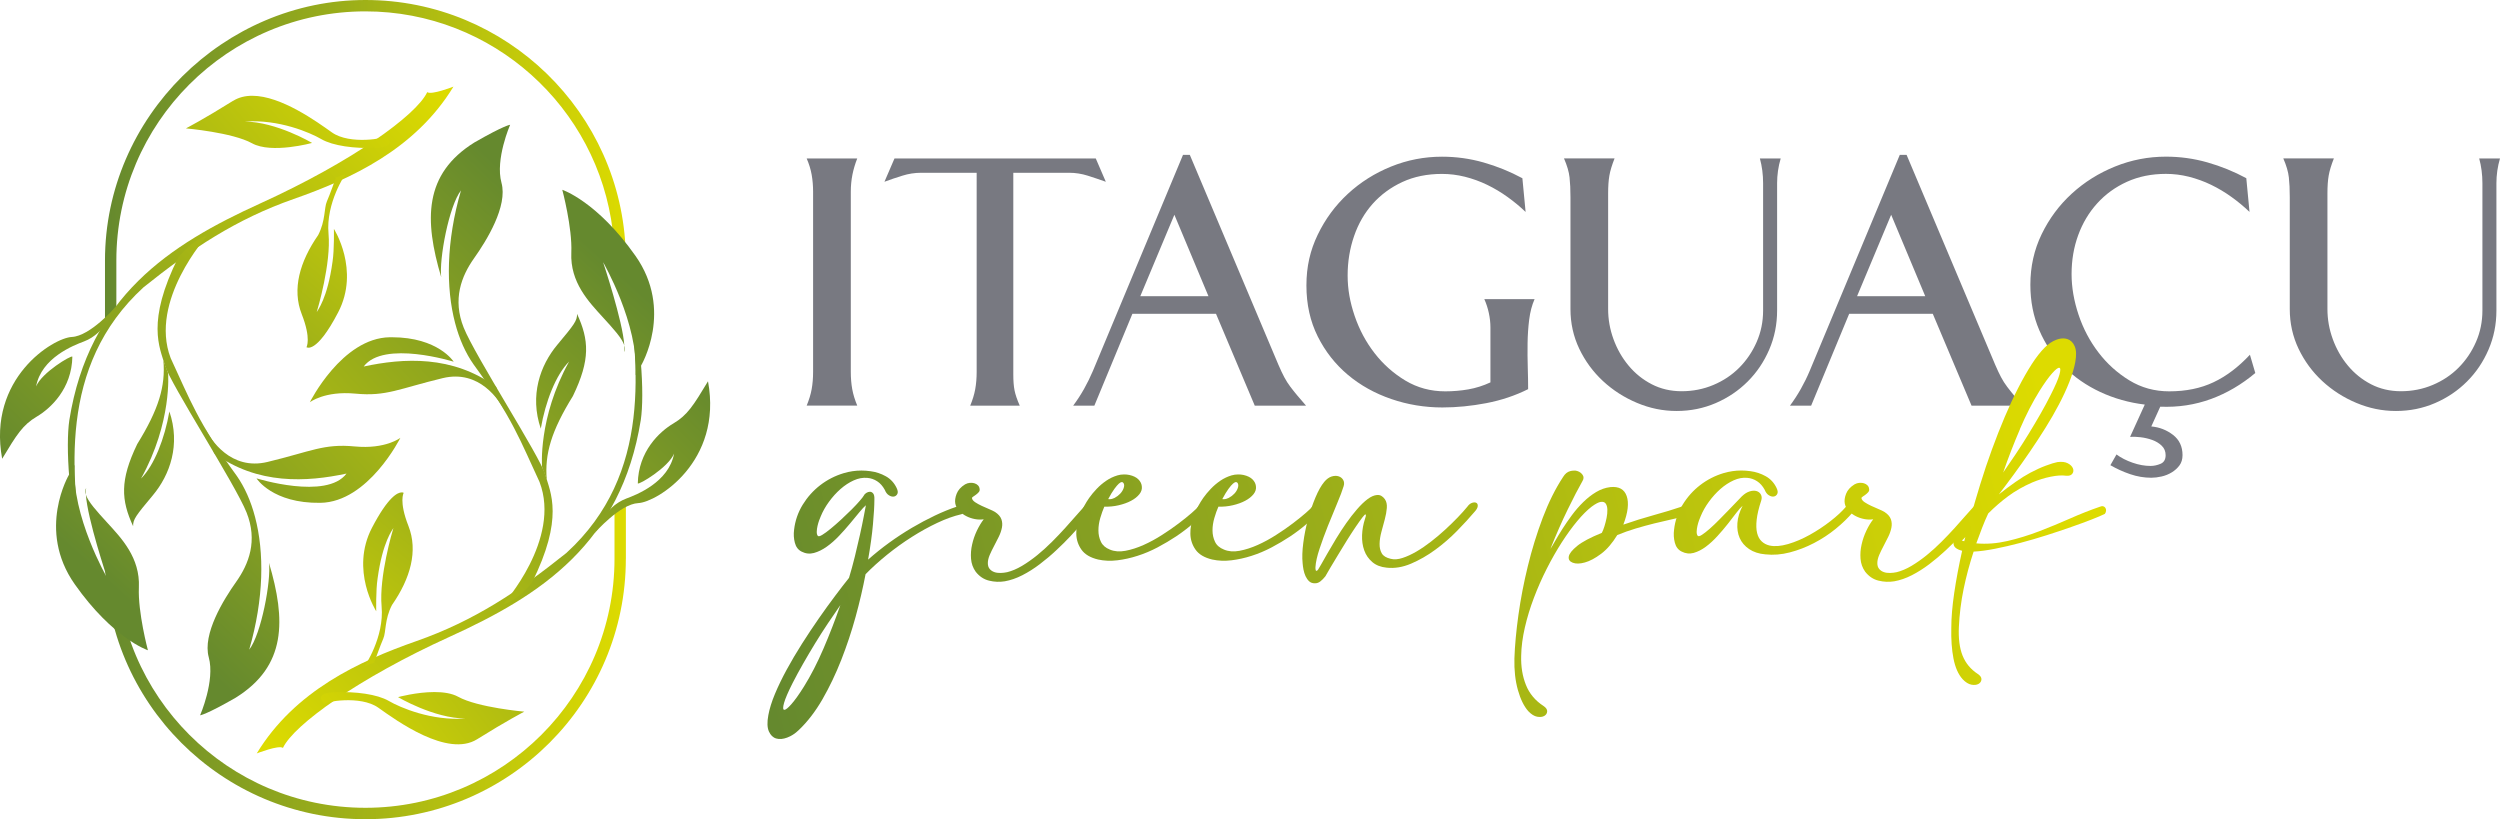 <?xml version="1.0" encoding="UTF-8"?><svg id="Layer_2" xmlns="http://www.w3.org/2000/svg" xmlns:xlink="http://www.w3.org/1999/xlink" viewBox="0 0 683.68 224.03"><defs><style>.cls-1{fill:url(#linear-gradient-2);}.cls-2{clip-path:url(#clippath-20);}.cls-3{clip-path:url(#clippath-11);}.cls-4{clip-path:url(#clippath-16);}.cls-5{fill:url(#linear-gradient-17);}.cls-6{fill:url(#linear-gradient-15);}.cls-7{fill:url(#linear-gradient-18);}.cls-8{fill:url(#linear-gradient-14);}.cls-9{fill:url(#linear-gradient-20);}.cls-10{fill:url(#linear-gradient-6);}.cls-11{clip-path:url(#clippath-2);}.cls-12{clip-path:url(#clippath-13);}.cls-13{clip-path:url(#clippath-25);}.cls-14{clip-path:url(#clippath-15);}.cls-15{clip-path:url(#clippath-6);}.cls-16{clip-path:url(#clippath-26);}.cls-17{fill:url(#linear-gradient-11);}.cls-18{clip-path:url(#clippath-7);}.cls-19{clip-path:url(#clippath-21);}.cls-20{clip-path:url(#clippath-1);}.cls-21{clip-path:url(#clippath-4);}.cls-22{fill:url(#linear-gradient-10);}.cls-23{fill:url(#linear-gradient-16);}.cls-24{clip-path:url(#clippath-12);}.cls-25{clip-path:url(#clippath-24);}.cls-26{fill:url(#linear-gradient-21);}.cls-27{clip-path:url(#clippath-22);}.cls-28{fill:url(#linear-gradient-25);}.cls-29{fill:url(#linear-gradient-5);}.cls-30{clip-path:url(#clippath-9);}.cls-31{clip-path:url(#clippath);}.cls-32{clip-rule:evenodd;fill:none;}.cls-33{clip-path:url(#clippath-19);}.cls-34{clip-path:url(#clippath-3);}.cls-35{fill:url(#linear-gradient-7);}.cls-36{clip-path:url(#clippath-8);}.cls-37{fill:url(#linear-gradient-24);}.cls-38{fill:url(#linear-gradient-9);}.cls-39{fill:url(#linear-gradient-22);}.cls-40{fill:#787981;}.cls-41{clip-path:url(#clippath-18);}.cls-42{clip-path:url(#clippath-14);}.cls-43{fill:url(#linear-gradient-3);}.cls-44{clip-path:url(#clippath-17);}.cls-45{clip-path:url(#clippath-5);}.cls-46{fill:url(#linear-gradient);}.cls-47{fill:url(#linear-gradient-27);}.cls-48{clip-path:url(#clippath-10);}.cls-49{clip-path:url(#clippath-23);}.cls-50{fill:url(#linear-gradient-23);}.cls-51{fill:url(#linear-gradient-19);}.cls-52{fill:url(#linear-gradient-4);}.cls-53{fill:url(#linear-gradient-8);}.cls-54{fill:url(#linear-gradient-12);}.cls-55{fill:url(#linear-gradient-13);}.cls-56{fill:url(#linear-gradient-26);}</style><clipPath id="clippath"><path class="cls-32" d="M214.45,194.12c-.36-.06-.37-.69-.03-1.9,.34-1.21,1.12-3.02,2.34-5.43,.87-1.7,1.83-3.47,2.88-5.31,1.05-1.84,2.14-3.68,3.26-5.52,1.13-1.84,2.28-3.65,3.47-5.43,1.19-1.78,2.33-3.46,3.44-5.04-1.39,3.99-2.92,7.95-4.6,11.86-1.68,3.91-3.47,7.39-5.37,10.44-1.34,2.14-2.49,3.74-3.44,4.81-.9,1.01-1.53,1.52-1.9,1.52-.02,0-.04,0-.06,0Zm49.71-55.15v-.03c0-.33-.19-.56-.56-.7-.38-.14-1.04-.03-1.99,.33-1.9,.63-3.88,1.44-5.96,2.43-2.08,.99-4.17,2.1-6.29,3.35-2.11,1.25-4.19,2.61-6.23,4.09-2.04,1.48-3.94,3.02-5.73,4.6,.63-3.6,1.08-6.82,1.33-9.67,.26-2.85,.39-5.1,.39-6.76,.04-.79-.07-1.34-.33-1.66-.26-.32-.55-.47-.89-.47s-.67,.11-1.01,.33c-.34,.22-.56,.47-.68,.74-.12,.24-.49,.71-1.1,1.42-.61,.71-1.36,1.51-2.25,2.4-.89,.89-1.84,1.8-2.85,2.73-1.01,.93-1.96,1.76-2.85,2.49-.89,.73-1.66,1.3-2.31,1.69-.65,.39-1.06,.47-1.22,.24-.2-.28-.29-.66-.27-1.16,.02-.49,.09-1.01,.21-1.54,.12-.53,.27-1.04,.44-1.51,.18-.48,.33-.85,.45-1.13,.55-1.34,1.3-2.67,2.25-3.97,.95-1.3,1.99-2.46,3.14-3.47,1.15-1.01,2.35-1.8,3.62-2.37,1.26-.57,2.51-.8,3.74-.68,.95,.08,1.84,.38,2.67,.92,.83,.53,1.52,1.32,2.08,2.34,.28,.71,.66,1.22,1.16,1.51,.49,.3,.95,.41,1.36,.33,.41-.08,.72-.32,.92-.71,.2-.39,.14-.93-.18-1.6-.67-1.42-1.66-2.5-2.97-3.23-1.31-.73-2.71-1.2-4.21-1.39-.82-.12-1.63-.18-2.43-.18h-.04c-1.63,0-3.24,.24-4.82,.71-2.37,.71-4.52,1.81-6.44,3.29-1.92,1.48-3.52,3.27-4.81,5.37-1.28,2.1-2.06,4.37-2.34,6.82-.16,1.23-.09,2.41,.21,3.56,.3,1.15,.92,1.96,1.87,2.43,1.07,.55,2.19,.67,3.35,.36,1.17-.32,2.33-.89,3.5-1.72,1.17-.83,2.29-1.82,3.38-2.97,1.09-1.15,2.09-2.28,3.03-3.41,.93-1.13,1.77-2.14,2.52-3.05,.75-.91,1.34-1.54,1.78-1.9-.12,.59-.32,1.62-.59,3.08-.28,1.46-.62,3.13-1.04,5.01-.42,1.88-.88,3.85-1.39,5.93-.51,2.08-1.05,4.02-1.6,5.84-1.11,1.38-2.38,3.03-3.82,4.95-1.44,1.92-2.94,3.98-4.48,6.2-1.54,2.21-3.06,4.51-4.57,6.88-1.5,2.37-2.89,4.71-4.15,7.03-1.26,2.31-2.34,4.54-3.23,6.67-.89,2.13-1.49,4.07-1.81,5.81-.36,1.94-.31,3.42,.15,4.45,.46,1.03,1.12,1.67,1.99,1.93,.87,.26,1.87,.18,3-.24,1.13-.42,2.19-1.1,3.17-2.05,2.41-2.29,4.58-5.11,6.5-8.45,1.92-3.34,3.63-6.92,5.13-10.74,1.5-3.82,2.81-7.74,3.92-11.77,1.11-4.03,2.01-7.93,2.73-11.68,1.74-1.78,3.7-3.55,5.87-5.31,2.18-1.76,4.43-3.38,6.76-4.86,2.33-1.48,4.66-2.77,6.97-3.86,2.31-1.09,4.48-1.87,6.5-2.34,.36-.08,.67-.3,.95-.65,.27-.35,.41-.69,.41-1.02Z"/></clipPath><linearGradient id="linear-gradient" x1="552.12" y1="84.14" x2="205.42" y2="173.57" gradientUnits="userSpaceOnUse"><stop offset="0" stop-color="#dddb00"/><stop offset="1" stop-color="#65892e"/></linearGradient><clipPath id="clippath-1"><path class="cls-32" d="M265.25,132.04c-.45,.04-.9,.18-1.33,.42-1.15,.71-1.92,1.57-2.31,2.58-.39,1.01-.51,1.91-.36,2.7,.16,.75,.51,1.41,1.07,1.99,.55,.57,1.2,1.05,1.93,1.42,.73,.38,1.51,.64,2.34,.8,.83,.16,1.64,.18,2.43,.06-.67,.87-1.29,1.91-1.87,3.11-.57,1.21-1.01,2.46-1.3,3.77-.3,1.3-.4,2.61-.3,3.91,.1,1.31,.52,2.49,1.28,3.56,.99,1.26,2.2,2.08,3.65,2.43,1.44,.36,2.88,.41,4.3,.18,1.58-.28,3.18-.83,4.8-1.66,1.62-.83,3.2-1.83,4.74-3,1.54-1.17,3.04-2.42,4.48-3.77,1.44-1.34,2.78-2.67,4-3.97,1.22-1.31,2.31-2.53,3.26-3.68,.95-1.14,1.72-2.09,2.31-2.85,.59-.63,.92-1.17,.98-1.6,.06-.44-.05-.72-.33-.86-.28-.14-.65-.14-1.13,0-.47,.14-.95,.46-1.42,.98-.55,.59-1.28,1.4-2.16,2.43-.89,1.03-1.89,2.15-3,3.38-1.11,1.23-2.31,2.49-3.62,3.8-1.3,1.31-2.65,2.52-4.03,3.65-1.39,1.13-2.78,2.1-4.18,2.94-1.41,.83-2.76,1.4-4.06,1.72-.56,.12-1.15,.19-1.78,.21-.63,.02-1.21-.06-1.72-.24-.51-.18-.94-.46-1.27-.86-.34-.4-.5-.93-.5-1.6s.17-1.4,.5-2.19c.34-.79,.73-1.61,1.19-2.46,.46-.85,.89-1.7,1.3-2.55,.42-.85,.7-1.68,.86-2.49,.16-.81,.11-1.58-.15-2.31-.26-.73-.84-1.39-1.75-1.99-.4-.24-.93-.49-1.6-.77-.67-.28-1.34-.57-2.02-.89-.67-.32-1.27-.64-1.78-.98-.51-.34-.81-.7-.89-1.1-.04-.12,.06-.26,.3-.42,.24-.16,.5-.35,.8-.56,.3-.22,.55-.45,.77-.71,.22-.26,.29-.56,.21-.92-.04-.35-.19-.66-.44-.92-.26-.26-.57-.45-.95-.56-.28-.09-.59-.13-.91-.13-.11,0-.22,0-.33,.01Z"/></clipPath><linearGradient id="linear-gradient-2" x1="549.76" y1="76.16" x2="203.49" y2="165.41" xlink:href="#linear-gradient"/><clipPath id="clippath-2"><path class="cls-32" d="M303.06,136.49c.63-1.19,1.2-2.11,1.69-2.79,.49-.67,.91-1.16,1.24-1.45,.34-.3,.61-.43,.83-.41,.22,.02,.38,.15,.5,.39,.16,.36,.14,.8-.06,1.33-.2,.53-.51,1.03-.95,1.48-.44,.45-.94,.83-1.51,1.13-.45,.23-.91,.35-1.38,.35-.12,0-.25,0-.37-.03Zm2.49-6.47c-1.07,.32-2.08,.8-3.03,1.45-.95,.65-1.82,1.39-2.61,2.22-.79,.83-1.46,1.64-2.02,2.43-1.03,1.46-1.89,3.07-2.58,4.83-.69,1.76-1.02,3.44-.98,5.04,.04,1.6,.51,3.05,1.42,4.33,.91,1.29,2.43,2.19,4.57,2.7,1.66,.36,3.4,.43,5.22,.21,1.82-.22,3.66-.62,5.52-1.22,1.86-.59,3.69-1.36,5.49-2.31,1.8-.95,3.5-1.96,5.1-3.02,1.6-1.07,3.07-2.19,4.42-3.35,1.34-1.16,2.47-2.28,3.38-3.35,.63-.67,.97-1.23,1.01-1.69,.04-.45-.07-.75-.33-.89-.26-.14-.62-.12-1.1,.06-.47,.18-.93,.54-1.36,1.1-.24,.32-.83,.89-1.78,1.72-.95,.83-2.12,1.77-3.5,2.82-1.38,1.05-2.91,2.11-4.57,3.17-1.66,1.07-3.35,1.99-5.07,2.76-1.72,.77-3.38,1.3-4.98,1.6-1.6,.3-3.02,.19-4.24-.33-1.19-.47-2.01-1.18-2.46-2.14-.46-.95-.68-1.99-.68-3.11s.17-2.26,.51-3.41c.34-1.15,.7-2.17,1.1-3.08,1.34,.04,2.66-.09,3.94-.39,1.28-.3,2.41-.7,3.38-1.22,.97-.51,1.73-1.12,2.28-1.81,.55-.69,.77-1.43,.65-2.22-.08-.67-.39-1.28-.95-1.84-.55-.55-1.36-.95-2.43-1.19-.49-.1-.97-.15-1.45-.15-.64,0-1.26,.09-1.87,.27Z"/></clipPath><linearGradient id="linear-gradient-3" x1="551.28" y1="80.18" x2="204.43" y2="169.38" xlink:href="#linear-gradient"/><clipPath id="clippath-3"><path class="cls-32" d="M334.26,136.49c.63-1.19,1.2-2.11,1.69-2.79,.49-.67,.91-1.16,1.25-1.45,.34-.3,.61-.43,.83-.41,.22,.02,.39,.15,.5,.39,.16,.36,.14,.8-.06,1.33-.2,.53-.51,1.03-.95,1.48-.43,.45-.94,.83-1.51,1.13-.45,.23-.91,.35-1.38,.35-.12,0-.25,0-.37-.03Zm2.49-6.47c-1.07,.32-2.08,.8-3.03,1.45-.95,.65-1.82,1.39-2.61,2.22-.79,.83-1.46,1.64-2.02,2.43-1.03,1.46-1.89,3.07-2.58,4.83-.69,1.76-1.02,3.44-.98,5.04,.04,1.6,.51,3.05,1.42,4.33,.91,1.29,2.43,2.19,4.57,2.7,1.66,.36,3.4,.43,5.22,.21,1.82-.22,3.66-.62,5.52-1.22,1.86-.59,3.69-1.36,5.49-2.31,1.8-.95,3.5-1.96,5.1-3.02,1.6-1.07,3.08-2.19,4.42-3.35,1.34-1.16,2.47-2.28,3.38-3.35,.63-.67,.97-1.23,1.01-1.69,.04-.45-.07-.75-.33-.89-.26-.14-.62-.12-1.1,.06-.48,.18-.93,.54-1.36,1.1-.24,.32-.83,.89-1.78,1.72-.95,.83-2.12,1.77-3.5,2.82-1.38,1.05-2.9,2.11-4.57,3.17-1.66,1.07-3.35,1.99-5.07,2.76-1.72,.77-3.38,1.3-4.98,1.6-1.6,.3-3.02,.19-4.24-.33-1.18-.47-2.01-1.18-2.46-2.14-.45-.95-.68-1.99-.68-3.11s.17-2.26,.51-3.41c.33-1.15,.7-2.17,1.1-3.08,1.34,.04,2.66-.09,3.94-.39,1.28-.3,2.41-.7,3.38-1.22,.97-.51,1.73-1.12,2.29-1.81,.55-.69,.77-1.43,.65-2.22-.08-.67-.39-1.28-.95-1.84-.56-.55-1.37-.95-2.43-1.19-.49-.1-.97-.15-1.45-.15-.64,0-1.26,.09-1.87,.27Z"/></clipPath><linearGradient id="linear-gradient-4" x1="553.28" y1="87.69" x2="206.42" y2="176.89" xlink:href="#linear-gradient"/><clipPath id="clippath-4"><path class="cls-32" d="M359.61,159.51h.06c.51,0,.98-.18,1.43-.53,.45-.35,.9-.81,1.34-1.36,.28-.51,.74-1.31,1.39-2.4,.65-1.09,1.36-2.27,2.14-3.56,.77-1.28,1.58-2.61,2.43-3.97,.85-1.36,1.64-2.58,2.37-3.65,.73-1.07,1.34-1.93,1.84-2.58,.49-.65,.78-.9,.86-.74,.08,.08,.09,.24,.03,.47-.06,.24-.13,.47-.21,.71-.47,1.42-.74,2.9-.8,4.42-.06,1.52,.14,2.92,.59,4.18,.45,1.27,1.19,2.33,2.2,3.2,1.01,.87,2.32,1.38,3.94,1.54,2.17,.24,4.4-.13,6.67-1.1,2.27-.97,4.48-2.23,6.61-3.79,2.13-1.56,4.12-3.28,5.96-5.16,1.84-1.88,3.41-3.59,4.71-5.13,.59-.63,.91-1.17,.95-1.63,.04-.45-.09-.76-.39-.92-.3-.16-.68-.16-1.16,0-.47,.16-.91,.51-1.3,1.07-.71,.87-1.59,1.85-2.64,2.94-1.05,1.09-2.19,2.2-3.41,3.32-1.23,1.13-2.51,2.22-3.86,3.26-1.35,1.05-2.68,1.96-4,2.73-1.33,.77-2.59,1.36-3.8,1.75-1.21,.4-2.28,.48-3.23,.24-1.22-.28-2.05-.78-2.46-1.51-.42-.73-.61-1.6-.59-2.61,.02-1.01,.19-2.1,.5-3.26,.32-1.17,.62-2.3,.92-3.41,.3-1.11,.48-2.14,.56-3.11,.08-.97-.1-1.77-.53-2.4-.59-.83-1.3-1.22-2.11-1.16-.81,.06-1.67,.43-2.58,1.1-.95,.71-1.93,1.65-2.94,2.82-1.01,1.17-2,2.44-2.97,3.82-.97,1.39-1.89,2.8-2.76,4.24-.87,1.44-1.65,2.77-2.34,3.97-.69,1.21-1.27,2.21-1.72,3.03-.45,.81-.74,1.29-.86,1.45-.2,.24-.35,.35-.44,.33-.1-.02-.17-.09-.21-.21-.04-.12-.06-.27-.06-.44v-.39c.08-1.34,.46-3.02,1.13-5.04,.67-2.02,1.43-4.09,2.28-6.23,.85-2.14,1.69-4.18,2.52-6.14,.83-1.96,1.42-3.53,1.78-4.72,.2-.63,.16-1.2-.12-1.69-.28-.49-.7-.83-1.28-1.01-.26-.08-.53-.12-.81-.12-.35,0-.71,.06-1.09,.18-.69,.22-1.36,.7-1.99,1.45-.83,.99-1.64,2.42-2.43,4.3-.79,1.88-1.47,3.89-2.05,6.02-.57,2.14-1,4.27-1.27,6.41-.28,2.14-.34,3.97-.18,5.52,.04,.56,.12,1.15,.24,1.78,.12,.63,.31,1.22,.56,1.78,.26,.55,.58,1.02,.98,1.39,.39,.37,.91,.56,1.57,.56"/></clipPath><linearGradient id="linear-gradient-5" x1="556.34" y1="99.3" x2="209.61" y2="188.85" xlink:href="#linear-gradient"/><clipPath id="clippath-5"><path class="cls-32" d="M430.44,128.7h-.05c-.32,0-.65,.05-.99,.14-.75,.2-1.39,.71-1.9,1.54-2.14,3.24-4,6.99-5.61,11.24-1.6,4.25-2.96,8.64-4.06,13.17-1.11,4.53-1.97,8.99-2.58,13.37-.61,4.39-.98,8.36-1.1,11.92-.08,3.2,.24,6.07,.95,8.6,.71,2.53,1.66,4.47,2.85,5.81,.83,.87,1.64,1.37,2.43,1.51,.79,.14,1.43,.07,1.93-.21,.49-.28,.76-.68,.8-1.22,.04-.53-.3-1.04-1.01-1.51-2.25-1.46-3.86-3.38-4.8-5.75-.95-2.37-1.38-5.02-1.3-7.95,.04-2.45,.38-5.04,1.01-7.77,.63-2.73,1.46-5.45,2.49-8.15,1.03-2.71,2.19-5.35,3.5-7.92,1.3-2.57,2.67-4.96,4.09-7.18,1.42-2.21,2.84-4.16,4.24-5.84,1.4-1.68,2.72-3,3.94-3.94,1.07-.79,1.91-1.23,2.52-1.31,.61-.08,1.06,.08,1.33,.47,.28,.4,.43,.95,.45,1.66,.02,.71-.05,1.46-.21,2.25-.16,.79-.36,1.56-.59,2.31-.24,.75-.47,1.34-.71,1.78-3.12,1.27-5.38,2.46-6.76,3.59-1.38,1.13-2.14,2.09-2.28,2.88-.14,.79,.22,1.36,1.07,1.69,.85,.34,1.96,.32,3.32-.06,1.36-.37,2.85-1.17,4.45-2.37,1.6-1.2,3.07-2.92,4.42-5.13,1.62-.67,3.29-1.26,5.01-1.78,1.72-.51,3.41-.98,5.07-1.39,1.66-.41,3.27-.79,4.83-1.13,1.56-.34,3-.66,4.3-.98,.36-.08,.65-.32,.89-.71,.24-.39,.33-.78,.27-1.16-.06-.38-.3-.66-.71-.86-.41-.2-1.1-.12-2.05,.24-2.33,.79-4.86,1.56-7.59,2.31-2.73,.75-5.52,1.62-8.36,2.61,1.27-3.32,1.57-5.92,.92-7.8-.65-1.88-2.14-2.7-4.48-2.46-1.35,.16-2.64,.61-3.89,1.36-1.25,.75-2.42,1.67-3.53,2.76-1.11,1.09-2.14,2.27-3.09,3.56-.95,1.29-1.81,2.53-2.58,3.74-.77,1.21-1.43,2.3-1.99,3.29-.55,.99-.99,1.72-1.31,2.19,1.58-3.95,3.16-7.55,4.75-10.8,1.58-3.24,2.93-5.83,4.03-7.77,.36-.59,.38-1.14,.06-1.63-.32-.49-.78-.85-1.39-1.07-.32-.11-.65-.17-1-.17"/></clipPath><linearGradient id="linear-gradient-6" x1="564.32" y1="129.93" x2="217.61" y2="219.4" xlink:href="#linear-gradient"/><clipPath id="clippath-6"><path class="cls-32" d="M471.39,129.37c-2.37,.71-4.52,1.81-6.44,3.29-1.92,1.48-3.52,3.27-4.8,5.37-1.28,2.1-2.07,4.37-2.34,6.82-.16,1.23-.09,2.41,.21,3.56,.3,1.15,.92,1.96,1.87,2.43,1.07,.55,2.16,.67,3.29,.36,1.13-.32,2.23-.88,3.32-1.69,1.09-.81,2.14-1.78,3.17-2.91,1.03-1.13,1.98-2.24,2.85-3.35,.87-1.11,1.65-2.11,2.34-3.03,.69-.91,1.26-1.54,1.69-1.9-.83,1.62-1.31,3.19-1.42,4.71-.12,1.52,.09,2.89,.62,4.09,.53,1.21,1.39,2.22,2.58,3.03,1.19,.81,2.67,1.3,4.45,1.45,2.17,.24,4.4,.06,6.67-.53,2.27-.59,4.48-1.44,6.61-2.55,2.14-1.11,4.12-2.41,5.96-3.91,1.84-1.5,3.41-3.03,4.71-4.57,.59-.63,.91-1.17,.95-1.63,.04-.45-.09-.76-.39-.92-.3-.16-.68-.16-1.16,0-.47,.16-.91,.51-1.3,1.07-1.07,1.27-2.49,2.59-4.27,3.97-1.78,1.39-3.67,2.63-5.66,3.74-2,1.11-3.97,1.95-5.93,2.52-1.96,.57-3.65,.7-5.07,.39-.83-.2-1.54-.57-2.13-1.13-.59-.55-1.01-1.31-1.25-2.28-.24-.97-.28-2.18-.12-3.65,.16-1.46,.57-3.2,1.24-5.22,.2-.63,.17-1.19-.09-1.66-.26-.47-.65-.79-1.19-.95-.54-.16-1.16-.13-1.87,.09-.71,.22-1.42,.66-2.13,1.34-.2,.2-.61,.63-1.25,1.3-.63,.67-1.37,1.44-2.22,2.31-.85,.87-1.74,1.78-2.67,2.73-.93,.95-1.81,1.79-2.64,2.52-.83,.73-1.55,1.3-2.16,1.69-.61,.39-1,.47-1.16,.24-.2-.28-.29-.66-.27-1.16,.02-.49,.09-1.01,.21-1.54,.12-.53,.27-1.04,.44-1.51,.18-.48,.33-.85,.45-1.13,.55-1.34,1.3-2.67,2.25-3.97,.95-1.3,2-2.46,3.14-3.47,1.15-1.01,2.35-1.8,3.62-2.37,1.26-.57,2.51-.8,3.74-.68,.95,.08,1.84,.38,2.67,.92,.83,.53,1.52,1.32,2.08,2.34,.28,.71,.66,1.22,1.16,1.51,.49,.3,.95,.41,1.36,.33,.42-.08,.72-.32,.92-.71,.2-.39,.14-.93-.18-1.6-.67-1.42-1.66-2.5-2.97-3.23-1.31-.73-2.71-1.2-4.21-1.39-.83-.12-1.66-.18-2.47-.18-1.63,0-3.24,.24-4.82,.71Z"/></clipPath><linearGradient id="linear-gradient-7" x1="561.85" y1="119.93" x2="215.11" y2="208.96" xlink:href="#linear-gradient"/><clipPath id="clippath-7"><path class="cls-32" d="M508.49,132.04c-.46,.04-.9,.18-1.33,.42-1.15,.71-1.92,1.57-2.31,2.58-.39,1.01-.51,1.91-.35,2.7,.16,.75,.51,1.41,1.07,1.99,.55,.57,1.19,1.05,1.93,1.42,.73,.38,1.51,.64,2.34,.8,.83,.16,1.64,.18,2.43,.06-.67,.87-1.3,1.91-1.87,3.11-.57,1.21-1.01,2.46-1.3,3.77-.3,1.3-.4,2.61-.3,3.91,.1,1.31,.52,2.49,1.28,3.56,.99,1.26,2.2,2.08,3.65,2.43,1.45,.36,2.88,.41,4.3,.18,1.58-.28,3.18-.83,4.8-1.66,1.62-.83,3.2-1.83,4.75-3,1.54-1.17,3.03-2.42,4.48-3.77,1.44-1.34,2.78-2.67,4-3.97,1.23-1.31,2.31-2.53,3.26-3.68,.95-1.14,1.72-2.09,2.31-2.85,.6-.63,.92-1.17,.98-1.6,.06-.44-.05-.72-.33-.86-.28-.14-.65-.14-1.13,0-.48,.14-.95,.46-1.42,.98-.56,.59-1.28,1.4-2.17,2.43-.89,1.03-1.89,2.15-3,3.38-1.11,1.23-2.31,2.49-3.62,3.8-1.3,1.31-2.65,2.52-4.03,3.65-1.39,1.13-2.78,2.1-4.18,2.94-1.41,.83-2.76,1.4-4.06,1.72-.55,.12-1.15,.19-1.78,.21-.63,.02-1.21-.06-1.72-.24-.51-.18-.94-.46-1.27-.86-.34-.4-.5-.93-.5-1.6s.17-1.4,.5-2.19c.34-.79,.73-1.61,1.19-2.46,.45-.85,.89-1.7,1.3-2.55,.42-.85,.7-1.68,.86-2.49,.16-.81,.11-1.58-.15-2.31-.26-.73-.84-1.39-1.75-1.99-.4-.24-.93-.49-1.6-.77-.67-.28-1.34-.57-2.02-.89-.67-.32-1.27-.64-1.78-.98-.51-.34-.81-.7-.89-1.1-.04-.12,.06-.26,.3-.42,.24-.16,.51-.35,.8-.56,.3-.22,.55-.45,.77-.71,.22-.26,.29-.56,.21-.92-.04-.35-.19-.66-.44-.92-.26-.26-.57-.45-.95-.56-.28-.09-.59-.13-.91-.13-.11,0-.22,0-.33,.01Z"/></clipPath><linearGradient id="linear-gradient-8" x1="565.71" y1="134.74" x2="219.44" y2="223.99" xlink:href="#linear-gradient"/><clipPath id="clippath-8"><path class="cls-32" d="M536.52,147.82c.16-.16,.32-.31,.47-.44,.16-.14,.32-.31,.47-.5l-.3,1.13-.65-.18Zm15.87-30.49c1.68-3.91,3.47-7.39,5.37-10.44,1.34-2.13,2.49-3.74,3.44-4.8,.95-1.07,1.6-1.57,1.96-1.51,.36,.06,.37,.69,.03,1.9-.34,1.21-1.12,3.02-2.34,5.43-.87,1.74-1.83,3.52-2.87,5.34-1.05,1.82-2.13,3.65-3.26,5.49-1.13,1.84-2.28,3.65-3.47,5.43-1.19,1.78-2.33,3.46-3.44,5.04,1.38-3.99,2.92-7.95,4.6-11.86Zm9.94-24.41c-1.11,.42-2.16,1.12-3.14,2.11-1.19,1.18-2.38,2.72-3.59,4.6-1.2,1.88-2.43,4.03-3.68,6.47-1.25,2.43-2.47,5.07-3.68,7.92-1.21,2.85-2.37,5.81-3.5,8.9-1.13,3.08-2.19,6.26-3.2,9.52-1.01,3.26-1.95,6.5-2.82,9.7-1.3,1.3-2.37,2.49-3.2,3.56-.83,1.07-1.27,1.92-1.3,2.55-.04,.67,.15,1.19,.56,1.54,.41,.36,1.02,.63,1.81,.83-.91,4.07-1.63,7.91-2.16,11.51-.53,3.6-.8,6.76-.8,9.49-.08,3.2,.12,6.02,.59,8.45,.47,2.43,1.3,4.32,2.49,5.66,.83,.87,1.64,1.37,2.43,1.51,.79,.14,1.43,.07,1.93-.21,.49-.28,.76-.68,.8-1.22,.04-.53-.3-1.04-1.01-1.51-1.94-1.27-3.32-2.94-4.15-5.01-.83-2.08-1.16-4.69-1.01-7.86,.16-3.48,.59-6.94,1.3-10.38,.71-3.44,1.62-6.84,2.73-10.2,1.66-.08,3.6-.34,5.81-.77,2.21-.43,4.52-.97,6.91-1.6,2.39-.63,4.79-1.33,7.21-2.1,2.41-.77,4.67-1.52,6.76-2.26,2.09-.73,3.95-1.41,5.58-2.05,1.62-.63,2.83-1.15,3.62-1.54,.2-.28,.31-.56,.33-.86,.02-.3-.04-.55-.18-.77-.14-.22-.34-.37-.59-.44-.26-.08-.56-.04-.92,.12-2.65,.91-5.38,1.99-8.18,3.23-2.81,1.24-5.63,2.41-8.48,3.5-2.85,1.09-5.71,1.97-8.6,2.64-2.89,.67-5.73,.89-8.54,.65,.51-1.42,1.04-2.83,1.57-4.21,.53-1.38,1.1-2.71,1.69-3.97,1.78-1.78,3.62-3.37,5.52-4.77,1.9-1.4,4.07-2.64,6.52-3.71,1.7-.71,3.38-1.24,5.04-1.57,1.66-.34,3.06-.43,4.21-.27,.83,.08,1.4-.11,1.72-.56,.32-.45,.37-.95,.15-1.48-.22-.53-.68-.99-1.39-1.36-.71-.38-1.66-.48-2.85-.33-.79,.16-1.85,.48-3.17,.98-1.33,.49-2.74,1.14-4.24,1.93-1.19,.63-2.52,1.46-4,2.49-1.48,1.03-3.02,2.17-4.6,3.44,1.3-1.7,2.69-3.55,4.15-5.55,1.46-2,2.92-4.05,4.36-6.17,1.44-2.11,2.85-4.26,4.21-6.44,1.36-2.17,2.6-4.32,3.71-6.44,1.11-2.11,2.05-4.14,2.82-6.08,.77-1.94,1.31-3.74,1.63-5.4,.36-1.94,.31-3.42-.15-4.45-.45-1.03-1.13-1.68-2.02-1.96-.36-.11-.73-.17-1.12-.17-.59,0-1.21,.12-1.88,.37Z"/></clipPath><linearGradient id="linear-gradient-9" x1="566.4" y1="136.95" x2="219.55" y2="226.44" xlink:href="#linear-gradient"/><clipPath id="clippath-9"><path class="cls-32" d="M28.71,71.22v18.97l3.11-4.28v-14.69C31.82,33.66,62.38,3.11,99.93,3.11c34.8,0,63.59,26.24,67.63,59.97l3.56,6.1C170.04,30.85,138.52,0,99.93,0S28.71,31.95,28.71,71.22"/></clipPath><linearGradient id="linear-gradient-10" x1="172.49" y1="46" x2="28.98" y2="44.22" xlink:href="#linear-gradient"/><clipPath id="clippath-10"><path class="cls-32" d="M171.16,152.81v-16.19h0c-.99,.45-2.04,1-3.11,1.68v14.5c0,37.56-30.56,68.11-68.12,68.11S31.82,190.37,31.82,152.81v-1.5l-3.11-4.1v5.6c0,39.27,31.95,71.22,71.22,71.22s71.22-31.95,71.22-71.22"/></clipPath><linearGradient id="linear-gradient-11" x1="170.81" y1="181.21" x2="27.3" y2="179.43" xlink:href="#linear-gradient"/><clipPath id="clippath-11"><path class="cls-32" d="M154.95,151.17c-13.1,10.49-25.31,18.63-41.04,24.14-15.74,5.51-33.3,13.63-43.7,30.73,0,0,6.06-2.37,7.17-1.51,2.95-6.31,20.75-19.1,45.61-30.4,24.86-11.3,46.84-25.53,52.25-59.28,1.03-6.99,.21-23.18-3.84-37.91,3.21,22.47,7.12,52.68-16.46,74.23Z"/></clipPath><linearGradient id="linear-gradient-12" x1="65.4" y1="196.53" x2="181.12" y2="88.5" xlink:href="#linear-gradient"/><clipPath id="clippath-12"><path class="cls-32" d="M170.65,96.28c.29-.53,.29-1.14,.07-1.84,.05,.75,.03,1.38-.07,1.84Zm-16.88-44.38c.01,.05,2.77,10.36,2.47,17.19-.36,8.12,4.76,13.44,8.64,17.69,2.86,3.13,5.23,5.71,5.85,7.66-.4-6.58-5.8-22.74-5.8-22.74,0,0,9.8,16.92,8.91,30.89l1.5-2.66s8.94-15.06-1.56-29.97c-10.47-14.87-19.95-18.04-20.01-18.06Z"/></clipPath><linearGradient id="linear-gradient-13" x1="72.66" y1="183.62" x2="170.52" y2="75.59" xlink:href="#linear-gradient"/><clipPath id="clippath-13"><path class="cls-32" d="M184.17,115.79c-3.83,2.26-9.6,7.66-9.75,16.41,.27,.45,8.37-4.35,9.92-8.15-1.44,7.84-10.28,11.25-13.09,12.3-5.96,2.24-8.53,9.3-8.54,9.33,.02-.02,6.84-7.86,11.86-8.1,5.03-.24,23.13-11.26,19.05-33.31-3.99,6.62-5.62,9.25-9.45,11.52Z"/></clipPath><linearGradient id="linear-gradient-14" x1="90.66" y1="215.39" x2="197.67" y2="107.35" xlink:href="#linear-gradient"/><clipPath id="clippath-14"><path class="cls-32" d="M108.86,190.65s9.72,5.78,18.42,5.85c-9.34,.66-17.8-2.98-20.95-4.81-3.15-1.83-9.05-2.63-15.01-2.38-5.96,.25-2.62,3.17-2.62,3.17-.1-.48,9.8-2.47,14.78,1.07,4.98,3.54,18.9,13.67,26.99,8.62,8.09-5.06,12.91-7.55,12.91-7.55,0,0-12.73-1.11-18.08-4.07-1.75-.97-4.11-1.29-6.5-1.29-4.91,0-9.93,1.38-9.93,1.38Z"/></clipPath><linearGradient id="linear-gradient-15" x1="90.64" y1="215.86" x2="204.57" y2="130.83" xlink:href="#linear-gradient"/><clipPath id="clippath-15"><path class="cls-32" d="M109.86,134.66h-.02c-1.06,0-3.66,1.12-8.12,9.68-6.02,11.58,1.17,22.82,1.17,22.82,0,0-.13-5.69,.37-8.96,1.39-10.16,4.13-13.37,4.33-13.8-.23,.7-3.97,13.31-3.23,21.44,.77,8.46-4.65,16.35-4.65,16.35l2.64-1.02s1.65-4.67,2.46-6.5c.81-1.83,.32-5.24,2.39-9.22,5.06-7.29,7.17-14.81,4.5-21.61-2.67-6.79-1.3-9.05-1.3-9.05,0,0-.17-.13-.53-.14"/></clipPath><linearGradient id="linear-gradient-16" x1="75.98" y1="194.83" x2="162.2" y2="86.79" xlink:href="#linear-gradient"/><clipPath id="clippath-16"><path class="cls-32" d="M129.78,38.93c-13.93,8.65-13.77,21.25-9.12,36.88-.61-4.91,2.11-19.49,5.41-23.74-4.06,13.99-4.15,26.6-1.61,36.28,1.16,4.42,2.88,8.23,5.03,11.28,10.68,14.62,12.91,21.14,18.06,32.18,6,15.68-9.92,33.39-9.92,33.39,0,0,2.9-.14,7.82-5.8,8.85-17.76,5.09-24.67,3.65-29.64-1.44-4.97-19.19-32.41-22.29-40.16-3.1-7.76-.63-14.08,2.83-18.97,3.46-4.88,9.26-14.26,7.5-20.65-1.76-6.39,2.37-15.86,2.37-15.86,0,0-1.55,.11-9.72,4.81Z"/></clipPath><linearGradient id="linear-gradient-17" x1="59.92" y1="178.53" x2="162.87" y2="70.49" xlink:href="#linear-gradient"/><clipPath id="clippath-17"><path class="cls-32" d="M138.54,113.32h0s0,0,0,0Zm0,0s0,0,0,0c0,0,0,0,0,0Zm0,0c-.03-.06-.18-.38-.44-.88,.26,.54,.42,.84,.44,.88Zm-31.94-21.09c-13.12,.2-21.87,17.78-21.87,17.78,0,0,4.04-3.17,12.49-2.36,8.45,.81,11.89-1.36,23.84-4.24,10.13-2.44,15.53,6.17,17.04,9.03-.54-1.15-1.5-3.38-2.42-6.61-11.87-8.78-25.44-7.92-36.22-5.6,5.45-7.29,24.61-1.31,24.61-1.31,0,0-4.22-6.69-16.91-6.69-.18,0-.37,0-.56,0Z"/></clipPath><linearGradient id="linear-gradient-18" x1="39.7" y1="168.16" x2="158.56" y2="60.12" xlink:href="#linear-gradient"/><clipPath id="clippath-18"><path class="cls-32" d="M152.4,94.3c-4.67,5.59-7.61,13.84-4.51,22.92,1.28-7.39,4.11-14.7,7.75-18.35-8.56,15.46-7.4,28.86-7.4,28.86l1.29,3.44c-.62-7.03,1.26-13.35,7.15-22.87,4.81-9.97,4.4-15.34,1.13-22.46,.03,1.87-.74,2.87-5.41,8.46Z"/></clipPath><linearGradient id="linear-gradient-19" x1="78.1" y1="191.86" x2="175.37" y2="83.82" xlink:href="#linear-gradient"/><clipPath id="clippath-19"><path class="cls-32" d="M116.83,25.21c-2.95,6.31-20.75,19.1-45.61,30.4-24.86,11.3-46.85,25.53-52.26,59.28-1.03,6.99-.21,23.18,3.84,37.91-3.21-22.47-7.11-52.68,16.46-74.24,13.1-10.49,25.31-18.63,41.05-24.14,15.74-5.51,33.3-13.63,43.7-30.73,0,0-6.06,2.37-7.17,1.51Z"/></clipPath><linearGradient id="linear-gradient-20" x1="128.8" y1="33.2" x2="13.09" y2="141.24" xlink:href="#linear-gradient"/><clipPath id="clippath-20"><path class="cls-32" d="M23.49,135.29c-.05-.75-.03-1.37,.07-1.84-.29,.53-.29,1.14-.07,1.84Zm-4.61-5.49s-8.94,15.06,1.56,29.97c10.47,14.87,19.95,18.04,20.01,18.06-.01-.05-2.77-10.36-2.47-17.19,.36-8.12-4.76-13.45-8.64-17.69-2.86-3.13-5.24-5.72-5.85-7.67,.4,6.58,5.8,22.74,5.8,22.74,0,0-9.8-16.92-8.91-30.89l-1.5,2.66Z"/></clipPath><linearGradient id="linear-gradient-21" x1="121.55" y1="46.12" x2="23.69" y2="154.16" xlink:href="#linear-gradient"/><clipPath id="clippath-21"><path class="cls-32" d="M19.64,92.15c-5.03,.24-23.13,11.26-19.05,33.31,3.99-6.62,5.62-9.25,9.45-11.52,3.83-2.26,9.6-7.66,9.75-16.41-.27-.45-8.37,4.35-9.92,8.15,1.44-7.84,10.28-11.25,13.09-12.3,5.95-2.23,8.52-9.26,8.54-9.33h0c-.06,.06-6.85,7.86-11.86,8.1Z"/></clipPath><linearGradient id="linear-gradient-22" x1="103.56" y1="14.36" x2="-3.46" y2="122.39" xlink:href="#linear-gradient"/><clipPath id="clippath-22"><path class="cls-32" d="M63.75,27.56c-8.09,5.06-12.91,7.55-12.91,7.55,0,0,12.73,1.11,18.08,4.07,5.35,2.96,16.43-.09,16.43-.09,0,0-9.72-5.77-18.42-5.85,9.34-.66,17.8,2.98,20.95,4.81,3.15,1.83,9.05,2.63,15.01,2.38,5.96-.25,2.63-3.17,2.63-3.17,.1,.48-9.8,2.47-14.78-1.07-4.02-2.86-13.86-10-21.76-10-1.89,0-3.67,.41-5.23,1.39Z"/></clipPath><linearGradient id="linear-gradient-23" x1="105.73" y1="12.17" x2="-8.21" y2="108.94" xlink:href="#linear-gradient"/><clipPath id="clippath-23"><path class="cls-32" d="M91.86,48.57s-1.65,4.67-2.46,6.5c-.81,1.83-.33,5.24-2.39,9.22-5.06,7.29-7.17,14.81-4.5,21.61,2.67,6.8,1.3,9.05,1.3,9.05,0,0,2.65,2.04,8.67-9.54,6.03-11.58-1.17-22.82-1.17-22.82,0,0,.13,5.69-.37,8.96-1.39,10.16-4.13,13.37-4.33,13.8,.23-.71,3.97-13.31,3.23-21.44-.77-8.46,4.65-16.35,4.65-16.35l-2.64,1.02Z"/></clipPath><linearGradient id="linear-gradient-24" x1="119.14" y1="36.18" x2="32.91" y2="140.07" xlink:href="#linear-gradient"/><clipPath id="clippath-24"><path class="cls-32" d="M54.72,195.62h0s1.68-.18,9.72-4.81c13.93-8.65,13.77-21.25,9.12-36.88,.61,4.91-2.11,19.49-5.41,23.74,4.05-13.99,4.15-26.6,1.6-36.28-1.16-4.42-2.88-8.23-5.02-11.28-10.68-14.62-12.91-21.14-18.06-32.18-5.99-15.68,9.92-33.39,9.92-33.39,0,0-2.9,.14-7.82,5.8-8.85,17.76-5.09,24.67-3.64,29.64,1.44,4.97,19.19,32.41,22.29,40.16,3.1,7.76,.63,14.08-2.83,18.97-3.46,4.88-9.26,14.26-7.5,20.65,1.76,6.39-2.37,15.86-2.37,15.86"/></clipPath><linearGradient id="linear-gradient-25" x1="134.3" y1="51.22" x2="31.35" y2="159.25" xlink:href="#linear-gradient"/><clipPath id="clippath-25"><path class="cls-32" d="M58.54,123.91c11.87,8.78,25.44,7.91,36.22,5.6-5.45,7.29-24.61,1.31-24.61,1.31,0,0,4.34,6.89,17.47,6.69,13.12-.2,21.87-17.78,21.87-17.78,0,0-4.04,3.17-12.49,2.36-8.45-.81-11.89,1.36-23.84,4.24-10.12,2.44-15.53-6.17-17.04-9.03,.54,1.15,1.5,3.38,2.42,6.6Zm-2.42-6.6c-.26-.55-.42-.84-.44-.88,.03,.06,.18,.38,.44,.88Zm-.44-.88s0,0,0,0c0,0,0,0,0,0Z"/></clipPath><linearGradient id="linear-gradient-26" x1="154.58" y1="62.23" x2="35.71" y2="169.28" xlink:href="#linear-gradient"/><clipPath id="clippath-26"><path class="cls-32" d="M37.53,121.44c-4.81,9.97-4.4,15.34-1.13,22.46-.03-1.87,.73-2.87,5.41-8.46,4.67-5.59,7.61-13.83,4.51-22.92-1.28,7.39-4.11,14.7-7.75,18.35,8.56-15.46,7.4-28.86,7.4-28.86l-1.29-3.44c.62,7.03-1.26,13.35-7.15,22.87Z"/></clipPath><linearGradient id="linear-gradient-27" x1="116.12" y1="37.88" x2="18.85" y2="145.92" xlink:href="#linear-gradient"/></defs><g id="Layer_1-2"><g><path class="cls-40" d="M220.6,110.93c.65-1.57,1.11-3.07,1.37-4.51,.26-1.44,.39-3.01,.39-4.71V52.45c0-1.63-.13-3.19-.39-4.66-.26-1.47-.72-2.96-1.37-4.46h13.83c-.59,1.51-1.03,2.99-1.32,4.46-.29,1.47-.44,3.03-.44,4.66v49.25c0,1.7,.13,3.27,.39,4.71,.26,1.44,.72,2.94,1.37,4.51h-13.83Z"/><path class="cls-40" d="M297.47,48.04c-1.67-.52-3.35-.79-5.05-.79h-15.31v55.14c0,1.77,.11,3.22,.34,4.37,.23,1.15,.7,2.54,1.42,4.17h-13.54c.65-1.57,1.11-3.07,1.37-4.51,.26-1.44,.39-3.01,.39-4.71V47.25h-15.21c-1.7,0-3.4,.26-5.1,.79-1.7,.52-3.33,1.08-4.91,1.67l2.75-6.38h55.04l2.75,6.38c-1.64-.59-3.29-1.14-4.95-1.67"/><path class="cls-40" d="M343.14,110.93l-10.6-25.12h-22.86l-10.4,25.12h-5.79c1.11-1.5,2.11-3.04,2.99-4.61,.88-1.57,1.68-3.2,2.41-4.91l24.63-59.06h1.86l24.23,57.4c.59,1.37,1.13,2.52,1.62,3.43,.49,.92,1.03,1.77,1.62,2.55,.59,.79,1.23,1.59,1.91,2.4,.69,.82,1.49,1.75,2.4,2.8h-14.03Zm-21.98-52.2l-9.32,22.27h18.64l-9.32-22.27Z"/><path class="cls-40" d="M418.19,87.38c-.26,2.09-.41,4.25-.44,6.48-.03,2.23-.02,4.43,.05,6.62,.07,2.19,.1,4.17,.1,5.94-3.53,1.77-7.34,3.04-11.43,3.83-4.09,.78-8.09,1.18-12.02,1.18-4.84,0-9.5-.77-13.98-2.31-4.48-1.54-8.44-3.74-11.87-6.62-3.43-2.88-6.18-6.38-8.24-10.5-2.06-4.12-3.09-8.76-3.09-13.93s1.03-9.6,3.09-13.88c2.06-4.28,4.81-8.01,8.24-11.18,3.43-3.17,7.37-5.66,11.82-7.46,4.45-1.8,9.09-2.7,13.93-2.7,3.86,0,7.64,.52,11.33,1.57,3.7,1.05,7.24,2.49,10.65,4.32l.88,9.22c-1.5-1.44-3.14-2.8-4.91-4.07-1.77-1.28-3.63-2.39-5.59-3.34-1.96-.95-3.99-1.68-6.08-2.21-2.09-.52-4.19-.78-6.28-.78-4.06,0-7.67,.74-10.84,2.21-3.17,1.47-5.87,3.45-8.1,5.94-2.22,2.49-3.93,5.43-5.1,8.83-1.18,3.4-1.77,7-1.77,10.79s.64,7.28,1.91,11.04c1.28,3.76,3.09,7.16,5.45,10.2,2.35,3.04,5.17,5.54,8.44,7.51,3.27,1.96,6.9,2.94,10.89,2.94,2.16,0,4.27-.18,6.33-.54,2.06-.36,4.07-1,6.03-1.91v-15.01c0-1.31-.15-2.63-.44-3.97-.29-1.34-.7-2.6-1.23-3.78h13.74c-.72,1.64-1.21,3.5-1.47,5.59"/><path class="cls-40" d="M486.23,46.71c-.16,1.15-.24,2.27-.24,3.38v34.83c0,3.8-.72,7.36-2.16,10.69-1.44,3.34-3.4,6.25-5.89,8.73-2.49,2.49-5.4,4.45-8.73,5.89-3.34,1.44-6.9,2.16-10.69,2.16s-7.34-.74-10.84-2.21c-3.5-1.47-6.61-3.47-9.32-5.98-2.71-2.52-4.87-5.46-6.48-8.83-1.6-3.37-2.4-6.98-2.4-10.84v-30.61c0-2.09-.08-3.89-.25-5.4-.16-1.5-.67-3.24-1.52-5.2h13.83c-.72,1.83-1.2,3.4-1.42,4.71-.23,1.31-.34,2.94-.34,4.91v31.59c0,2.81,.49,5.56,1.47,8.24,.98,2.68,2.35,5.09,4.12,7.21,1.77,2.13,3.87,3.83,6.33,5.1,2.45,1.27,5.18,1.91,8.19,1.91s5.97-.57,8.68-1.72c2.71-1.14,5.07-2.71,7.06-4.71,1.99-2,3.58-4.33,4.76-7.02,1.18-2.68,1.77-5.56,1.77-8.63V50.1c0-2.35-.29-4.61-.88-6.77h5.69c-.33,1.11-.57,2.24-.74,3.39"/><path class="cls-40" d="M539.16,110.93l-10.6-25.12h-22.86l-10.4,25.12h-5.79c1.11-1.5,2.11-3.04,2.99-4.61,.88-1.57,1.69-3.2,2.41-4.91l24.63-59.06h1.86l24.23,57.4c.59,1.37,1.13,2.52,1.62,3.43,.49,.92,1.03,1.77,1.62,2.55,.59,.79,1.23,1.59,1.91,2.4,.69,.82,1.49,1.75,2.4,2.8h-14.03Zm-21.98-52.2l-9.32,22.27h18.64l-9.32-22.27Z"/><path class="cls-40" d="M604.65,109.11c-4.35,1.6-8.98,2.31-13.88,2.11l-2.45,5.4c2.22,.2,4.2,.97,5.94,2.31,1.73,1.34,2.6,3.19,2.6,5.54,0,1.11-.28,2.04-.83,2.8-.56,.75-1.26,1.39-2.11,1.91-.85,.52-1.78,.9-2.8,1.13-1.02,.23-1.95,.34-2.8,.34-1.96,0-3.89-.33-5.79-.98-1.9-.65-3.7-1.47-5.4-2.45l1.67-2.94c1.24,.92,2.71,1.67,4.41,2.26,1.7,.59,3.34,.88,4.91,.88,.92,0,1.83-.2,2.75-.59,.91-.39,1.37-1.18,1.37-2.35,0-1.05-.36-1.91-1.08-2.6-.72-.69-1.59-1.21-2.6-1.57-1.01-.36-2.08-.61-3.19-.74-1.11-.13-2.06-.16-2.85-.1l4.02-8.83c-4.32-.52-8.37-1.67-12.16-3.43-3.79-1.77-7.11-4.07-9.96-6.92-2.84-2.85-5.09-6.16-6.72-9.96-1.64-3.79-2.45-7.95-2.45-12.46,0-4.97,1.03-9.58,3.09-13.83,2.06-4.25,4.81-7.95,8.24-11.09,3.43-3.14,7.37-5.61,11.82-7.41,4.45-1.8,9.09-2.7,13.93-2.7,3.86,0,7.64,.52,11.33,1.57,3.69,1.05,7.24,2.49,10.64,4.32l.88,9.22c-1.5-1.44-3.14-2.8-4.91-4.07-1.77-1.28-3.63-2.39-5.59-3.34-1.96-.95-3.99-1.68-6.08-2.21-2.09-.52-4.19-.78-6.28-.78-3.92,0-7.47,.72-10.65,2.16-3.17,1.44-5.89,3.41-8.14,5.9-2.26,2.49-3.99,5.39-5.2,8.7-1.21,3.31-1.81,6.86-1.81,10.66,0,3.6,.64,7.3,1.91,11.11,1.27,3.8,3.09,7.24,5.45,10.32,2.35,3.08,5.17,5.62,8.44,7.62,3.27,2,6.9,3,10.89,3,4.58,0,8.62-.82,12.12-2.48,3.5-1.65,6.82-4.16,9.96-7.53l1.47,5c-3.73,3.14-7.77,5.51-12.12,7.11"/><path class="cls-40" d="M682.94,46.71c-.16,1.15-.24,2.27-.24,3.38v34.83c0,3.8-.72,7.36-2.16,10.69-1.44,3.34-3.4,6.25-5.89,8.73-2.49,2.49-5.4,4.45-8.73,5.89-3.34,1.44-6.9,2.16-10.69,2.16s-7.34-.74-10.84-2.21c-3.5-1.47-6.61-3.47-9.32-5.98-2.71-2.52-4.87-5.46-6.48-8.83-1.6-3.37-2.4-6.98-2.4-10.84v-30.61c0-2.09-.08-3.89-.25-5.4-.16-1.5-.67-3.24-1.52-5.2h13.83c-.72,1.83-1.2,3.4-1.42,4.71-.23,1.31-.34,2.94-.34,4.91v31.59c0,2.81,.49,5.56,1.47,8.24,.98,2.68,2.35,5.09,4.12,7.21,1.77,2.13,3.88,3.83,6.33,5.1,2.45,1.27,5.18,1.91,8.19,1.91s5.97-.57,8.68-1.72c2.71-1.14,5.07-2.71,7.06-4.71,1.99-2,3.58-4.33,4.76-7.02,1.18-2.68,1.77-5.56,1.77-8.63V50.1c0-2.35-.29-4.61-.88-6.77h5.69c-.33,1.11-.57,2.24-.74,3.39"/><g class="cls-31"><rect class="cls-46" x="209.76" y="128.66" width="54.39" height="73.54"/></g><g class="cls-20"><rect class="cls-1" x="261.09" y="132.03" width="38.33" height="27.18"/></g><g class="cls-11"><rect class="cls-43" x="294.3" y="129.76" width="36.2" height="23.71"/></g><g class="cls-34"><rect class="cls-52" x="325.5" y="129.76" width="36.2" height="23.71"/></g><g class="cls-21"><rect class="cls-29" x="356.11" y="130.12" width="48.06" height="29.39"/></g><g class="cls-45"><rect class="cls-10" x="414.08" y="128.7" width="48.63" height="67.45"/></g><g class="cls-15"><rect class="cls-35" x="457.65" y="128.66" width="50.08" height="23.19"/></g><g class="cls-18"><rect class="cls-53" x="504.33" y="132.03" width="38.33" height="27.18"/></g><g class="cls-36"><rect class="cls-38" x="533.54" y="92.55" width="42.42" height="94.82"/></g><g class="cls-30"><rect class="cls-22" x="28.71" width="142.41" height="90.19"/></g><g class="cls-48"><rect class="cls-17" x="28.71" y="136.62" width="142.45" height="87.41"/></g><g class="cls-3"><rect class="cls-54" x="70.21" y="76.94" width="108.32" height="129.1"/></g><g class="cls-24"><rect class="cls-55" x="153.76" y="51.91" width="30.51" height="50.68"/></g><g class="cls-12"><rect class="cls-8" x="162.72" y="104.27" width="34.99" height="41.41"/></g><g class="cls-42"><rect class="cls-6" x="85.36" y="189.07" width="58.01" height="18.17"/></g><g class="cls-14"><rect class="cls-23" x="95.7" y="134.66" width="18.67" height="47.53"/></g><g class="cls-4"><rect class="cls-5" x="115.85" y="34.12" width="38.45" height="131.08"/></g><g class="cls-44"><rect class="cls-7" x="84.73" y="92.23" width="53.81" height="21.1"/></g><g class="cls-41"><rect class="cls-51" x="144.79" y="85.84" width="16.7" height="45.33"/></g><g class="cls-33"><rect class="cls-9" x="15.69" y="23.7" width="108.32" height="129.11"/></g><g class="cls-2"><rect class="cls-26" x="9.95" y="127.15" width="30.5" height="50.68"/></g><g class="cls-19"><rect class="cls-39" x="-3.49" y="84.05" width="34.99" height="41.41"/></g><g class="cls-27"><rect class="cls-50" x="50.84" y="26.17" width="58.02" height="15.97"/></g><g class="cls-49"><rect class="cls-37" x="79.85" y="47.55" width="18.67" height="49.43"/></g><g class="cls-25"><rect class="cls-28" x="39.92" y="64.54" width="38.45" height="131.08"/></g><g class="cls-13"><rect class="cls-56" x="55.68" y="116.42" width="53.81" height="21.29"/></g><g class="cls-16"><rect class="cls-47" x="32.72" y="98.57" width="16.7" height="45.33"/></g></g></g></svg>